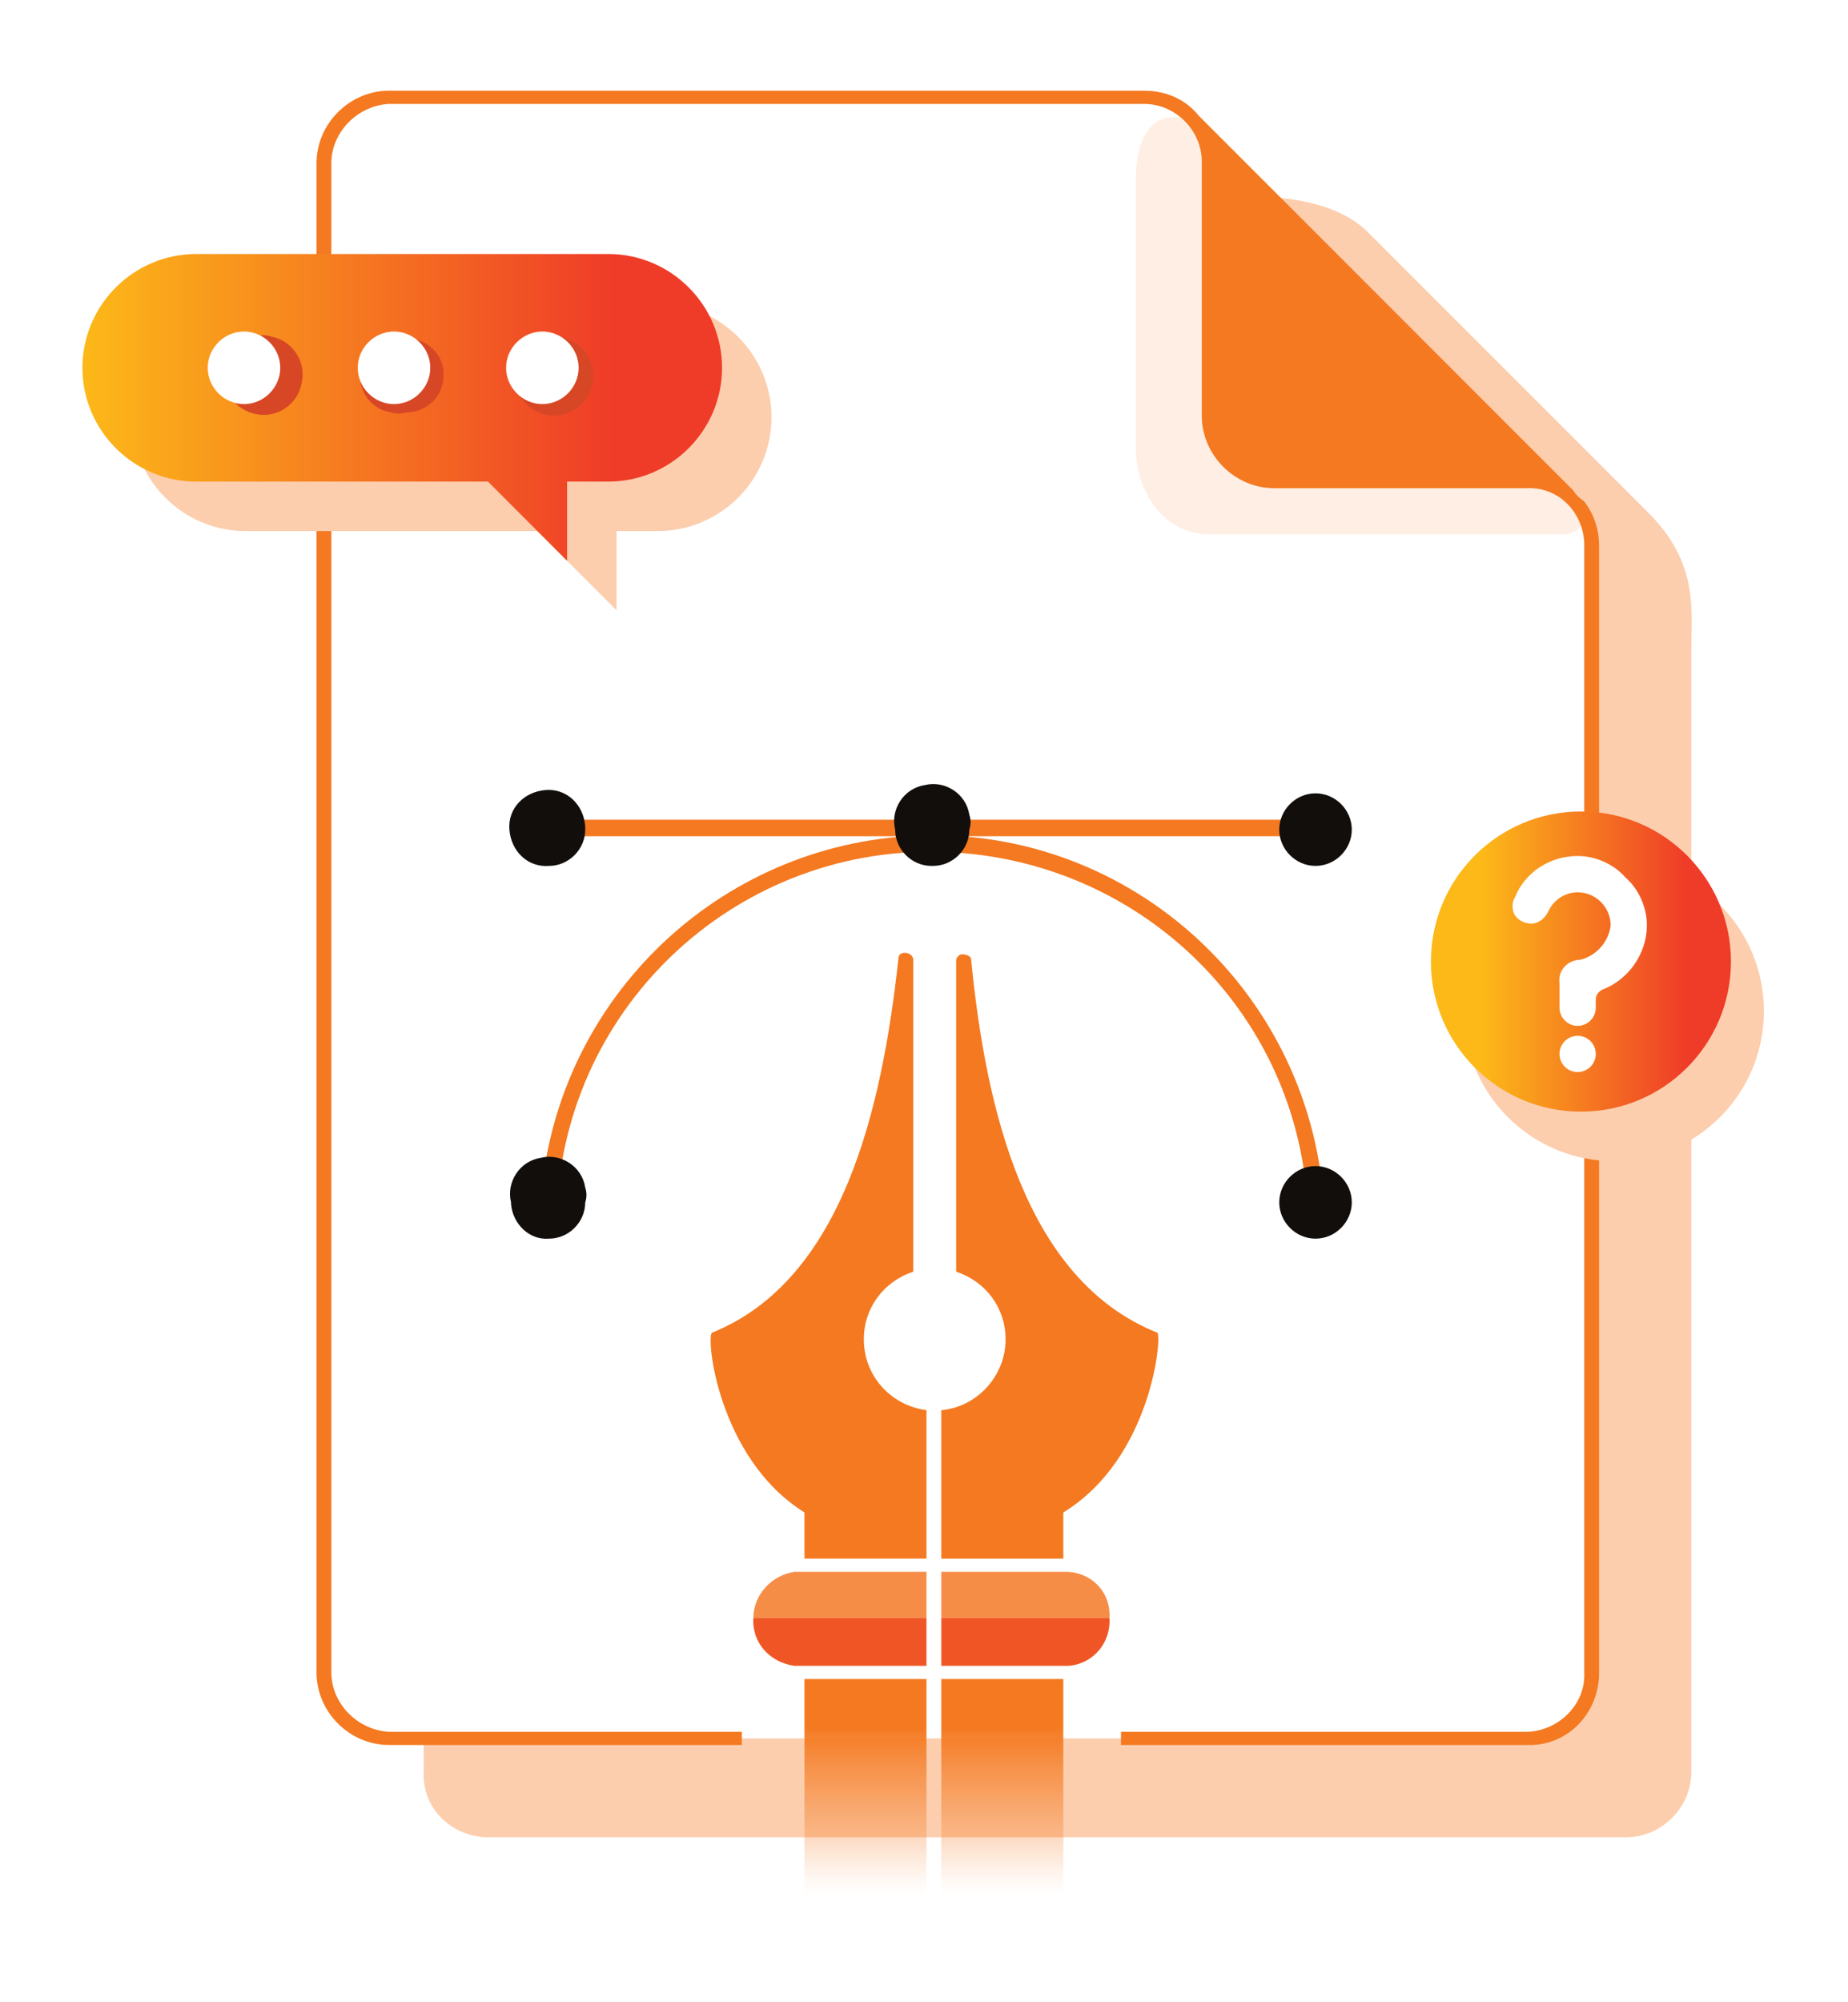 <?xml version="1.0" encoding="UTF-8"?>
<!-- Generator: Adobe Illustrator 24.2.3, SVG Export Plug-In . SVG Version: 6.00 Build 0)  -->
<svg xmlns="http://www.w3.org/2000/svg" xmlns:xlink="http://www.w3.org/1999/xlink" version="1.1" id="Layer_1" x="0px" y="0px" viewBox="0 0 112.1 121.4" style="enable-background:new 0 0 112.1 121.4;" xml:space="preserve">
<style type="text/css">
	.st0{fill:#FCCEAE;}
	.st1{fill:#FFFFFF;}
	.st2{fill:#FFEEE4;}
	.st3{fill:#F47920;}
	.st4{fill:#110E0B;}
	.st5{opacity:0.12;}
	.st6{fill:url(#SVGID_1_);}
	.st7{fill:url(#SVGID_2_);}
	.st8{fill:#D74726;}
	.st9{fill:url(#SVGID_3_);}
	.st10{fill:url(#SVGID_4_);}
	.st11{fill:#F68D47;}
	.st12{fill:#F05625;}
</style>
<path class="st0" d="M75.4,11.9H29.6c-2.2,0-3.9,1.7-3.9,3.9c0,0,0,0.1,0,0.1v91.5c-0.1,2.2,1.6,3.9,3.8,4c0,0,0.1,0,0.1,0h69  c2.2,0,4-1.8,4-4V39.1c0-2.2,0.4-5-2.6-8l-17-17C81,12.1,77.6,11.9,75.4,11.9z"></path>
<path class="st1" d="M69.4,5.9H23.6c-2.2,0-3.9,1.7-3.9,3.9c0,0,0,0.1,0,0.1v91.5c-0.1,2.2,1.6,3.9,3.8,4c0,0,0.1,0,0.1,0h69  c2.2,0,4-1.8,4-4V33.1c0-2.2-1.8-4-4-4H77.3c-2.1-0.1-3.8-1.8-3.9-3.9V9.9C73.4,7.7,71.6,5.9,69.4,5.9z"></path>
<path class="st2" d="M68.9,11v16.2c0,2.5,1.6,5.2,4.5,5.2h21.4c1,0,1.8-0.9,0.8-2l0,0L73,7.8c-0.5-0.4-1.1-0.7-1.8-0.7  C70.2,7.1,68.9,7.8,68.9,11z"></path>
<path class="st3" d="M96.1,30.4L96.1,30.4c-0.3-0.2-0.5-0.4-0.7-0.7L72.7,7l0,0c-0.8-1-2-1.5-3.3-1.5H23.6c-2.4,0-4.4,2-4.4,4.4  v91.5c0,2.4,2,4.4,4.4,4.4c0,0,0,0,0,0H45V105H23.6c-1.9-0.1-3.5-1.7-3.5-3.6V9.9c0-1.9,1.6-3.5,3.5-3.6h45.8c1.9,0,3.5,1.6,3.5,3.5  c0,0,0,0.1,0,0.1v15.3c0,2.4,2,4.4,4.4,4.4l0,0h15.3c1.9-0.1,3.4,1.4,3.5,3.3c0,0.1,0,0.1,0,0.2v68.3c0.1,1.9-1.5,3.5-3.4,3.6  c0,0-0.1,0-0.1,0H68v0.8h24.6c2.4,0.1,4.3-1.8,4.4-4.2c0-0.1,0-0.1,0-0.2V33.1C97,32.1,96.7,31.2,96.1,30.4z"></path>
<circle class="st0" cx="97.9" cy="61.3" r="9.1"></circle>
<rect x="33.8" y="49.7" class="st3" width="45.5" height="1"></rect>
<path class="st3" d="M33.8,72.9c0.8-12.6,11.7-22.1,24.3-21.2c11.4,0.8,20.5,9.8,21.2,21.2h1C79.4,59.8,68.1,49.8,55,50.7  C43.1,51.5,33.6,61,32.8,72.9H33.8z"></path>
<path class="st4" d="M35.5,72.9c0,1.2-1,2.2-2.2,2.2c-1.2,0.1-2.2-0.9-2.3-2.1c0,0,0-0.1,0-0.1c-0.3-1.2,0.5-2.5,1.8-2.7  c1.2-0.3,2.5,0.5,2.7,1.8C35.6,72.3,35.6,72.6,35.5,72.9z"></path>
<path class="st4" d="M82,72.9c0,1.2-1,2.2-2.2,2.2c-1.2,0-2.2-1-2.2-2.2s1-2.2,2.2-2.2C81,70.7,82,71.7,82,72.9z"></path>
<path class="st4" d="M35.5,50.3c0,1.2-1,2.2-2.2,2.2l0,0c-1.3,0.1-2.3-0.9-2.4-2.2c-0.1-1.3,0.9-2.3,2.2-2.4s2.3,0.9,2.4,2.2  C35.5,50.2,35.5,50.2,35.5,50.3z"></path>
<path class="st4" d="M82,50.3c0,1.2-1,2.2-2.2,2.2c-1.2,0-2.2-1-2.2-2.2s1-2.2,2.2-2.2C81,48.1,82,49.1,82,50.3L82,50.3z"></path>
<path class="st4" d="M58.8,50.3c0,1.2-1,2.2-2.2,2.2c0,0-0.1,0-0.1,0c-1.2,0-2.2-1-2.2-2.2l0,0c-0.3-1.2,0.5-2.5,1.8-2.7  c1.2-0.3,2.5,0.5,2.7,1.8C58.9,49.7,58.9,50,58.8,50.3z"></path>
<g class="st5">
	
		<image style="overflow:visible;enable-background:new    ;" width="424" height="545" transform="matrix(0.24 0 0 0.24 10.1 21.1)">
	</image>
</g>
<linearGradient id="SVGID_1_" gradientUnits="userSpaceOnUse" x1="86.8" y1="64.629" x2="105.05" y2="64.629" gradientTransform="matrix(1 0 0 -1 0 122.929)">
	<stop offset="0.17" style="stop-color:#FCB918"></stop>
	<stop offset="0.85" style="stop-color:#EF3C28"></stop>
</linearGradient>
<circle class="st6" cx="95.9" cy="58.3" r="9.1"></circle>
<circle class="st1" cx="95.7" cy="63.9" r="1.1"></circle>
<path class="st1" d="M98.6,53.2c-0.7-0.8-1.8-1.3-2.9-1.3c-1.7,0-3.2,1-3.8,2.5c-0.2,0.3-0.2,0.8,0,1.1c0.2,0.3,0.6,0.5,1,0.5  c0.4,0,0.8-0.3,1-0.7c0.3-0.7,1-1.2,1.8-1.2c1.1,0,2,0.9,2,2c-0.1,1-0.9,1.9-1.9,2.1h-0.1c-0.7,0.1-1.2,0.7-1.1,1.4v1.5  c0,0.6,0.5,1.1,1.1,1.1c0.6,0,1.1-0.5,1.1-1.1c0,0,0,0,0,0v-0.5c0-0.3,0.2-0.5,0.4-0.6c1.6-0.6,2.7-2.2,2.7-3.9  C99.9,55,99.4,53.9,98.6,53.2z"></path>
<path class="st0" d="M14.9,18.4h25c3.8,0,6.9,3.1,6.9,6.9s-3.1,6.9-6.9,6.9l0,0h-2.5V37l-4.8-4.8H14.9c-3.8,0-6.9-3.1-6.9-6.9  S11.1,18.4,14.9,18.4C14.9,18.4,14.9,18.4,14.9,18.4z"></path>
<linearGradient id="SVGID_2_" gradientUnits="userSpaceOnUse" x1="1.54" y1="98.229" x2="43.42" y2="98.229" gradientTransform="matrix(1 0 0 -1 0 122.929)">
	<stop offset="8.000000e-02" style="stop-color:#FCB918"></stop>
	<stop offset="0.85" style="stop-color:#EF3C28"></stop>
</linearGradient>
<path class="st7" d="M11.9,15.4h25c3.8,0,6.9,3.1,6.9,6.9s-3.1,6.9-6.9,6.9l0,0h-2.5V34l-4.8-4.8H11.9c-3.8,0-6.9-3.1-6.9-6.9  S8.1,15.4,11.9,15.4z"></path>
<path class="st8" d="M15.5,20.4c-1.3,0.3-2.1,1.5-1.9,2.8c0.2,0.9,0.9,1.7,1.9,1.9c1.3,0.3,2.6-0.6,2.8-1.9c0.3-1.3-0.6-2.6-1.9-2.8  C16.2,20.3,15.8,20.3,15.5,20.4z M24.6,20.5c-1.2-0.3-2.5,0.5-2.7,1.8c-0.3,1.2,0.5,2.5,1.8,2.7c0.3,0.1,0.6,0.1,1,0  c1.2,0,2.2-1,2.2-2.2v0c0.1-1.2-0.9-2.2-2.1-2.3C24.7,20.5,24.6,20.5,24.6,20.5z M33.6,20.4c-1.3,0-2.4,1.1-2.4,2.4s1.1,2.4,2.4,2.4  c1.3,0,2.4-1.1,2.4-2.4S34.9,20.4,33.6,20.4L33.6,20.4z"></path>
<path class="st1" d="M14.8,20.1c-1.2,0-2.2,1-2.2,2.2c0,1.2,1,2.2,2.2,2.2s2.2-1,2.2-2.2c0,0,0,0,0,0C17,21.1,16,20.1,14.8,20.1z   M23.9,20.1c-1.2,0-2.2,1-2.2,2.2c0,1.2,1,2.2,2.2,2.2c0,0,0,0,0,0c1.2,0,2.2-1,2.2-2.2C26.1,21.1,25.1,20.1,23.9,20.1z M32.9,20.1  c-1.2,0-2.2,1-2.2,2.2s1,2.2,2.2,2.2c1.2,0,2.2-1,2.2-2.2C35.1,21.1,34.1,20.1,32.9,20.1L32.9,20.1z"></path>
<path class="st3" d="M52.4,81.2c0-1.9,1.2-3.5,3-4.1V58.2c0-0.5-0.9-0.6-0.9-0.1c-1,9.2-3.4,19.5-11.3,22.7  c-0.4,0.1,0.3,7.6,5.6,10.9v2.8h7.4v-9C54,85.2,52.4,83.4,52.4,81.2z"></path>
<path class="st3" d="M70.2,80.8c-8-3.2-10.4-13.5-11.3-22.7c-0.1-0.2-0.5-0.3-0.7-0.2C58.1,58,58,58.1,58,58.2v18.9  c1.8,0.6,3,2.2,3,4.1c0,2.2-1.7,4.1-3.9,4.3v9h7.4v-2.8C69.9,88.4,70.5,80.9,70.2,80.8z"></path>
<linearGradient id="SVGID_3_" gradientUnits="userSpaceOnUse" x1="52.5" y1="22.729" x2="52.5" y2="5.939" gradientTransform="matrix(1 0 0 -1 0 122.929)">
	<stop offset="0.27" style="stop-color:#F47920"></stop>
	<stop offset="0.42" style="stop-color:#F47920;stop-opacity:0.7"></stop>
	<stop offset="0.58" style="stop-color:#F47920;stop-opacity:0.41"></stop>
	<stop offset="0.72" style="stop-color:#F47920;stop-opacity:0.19"></stop>
	<stop offset="0.82" style="stop-color:#F47920;stop-opacity:5.000000e-02"></stop>
	<stop offset="0.88" style="stop-color:#F47920;stop-opacity:0"></stop>
</linearGradient>
<rect x="48.8" y="101.8" class="st9" width="7.4" height="14"></rect>
<linearGradient id="SVGID_4_" gradientUnits="userSpaceOnUse" x1="60.8" y1="22.729" x2="60.8" y2="5.939" gradientTransform="matrix(1 0 0 -1 0 122.929)">
	<stop offset="0.27" style="stop-color:#F47920"></stop>
	<stop offset="0.42" style="stop-color:#F47920;stop-opacity:0.7"></stop>
	<stop offset="0.58" style="stop-color:#F47920;stop-opacity:0.41"></stop>
	<stop offset="0.72" style="stop-color:#F47920;stop-opacity:0.19"></stop>
	<stop offset="0.82" style="stop-color:#F47920;stop-opacity:5.000000e-02"></stop>
	<stop offset="0.88" style="stop-color:#F47920;stop-opacity:0"></stop>
</linearGradient>
<rect x="57.1" y="101.8" class="st10" width="7.4" height="14"></rect>
<path class="st11" d="M48.8,95.3h-0.6c-1.4,0.2-2.5,1.4-2.5,2.8h10.5v-2.8H48.8z"></path>
<path class="st11" d="M64.8,95.3h-7.7v2.8h10.2C67.4,96.6,66.3,95.4,64.8,95.3z"></path>
<path class="st12" d="M48.8,98.1h-3.1c-0.1,1.5,1,2.7,2.5,2.9h8v-2.9H48.8z"></path>
<path class="st12" d="M64.5,98.1h-7.4v2.9h7.7c1.5-0.1,2.6-1.4,2.5-2.9c0,0,0,0,0,0H64.5z"></path>
</svg>
